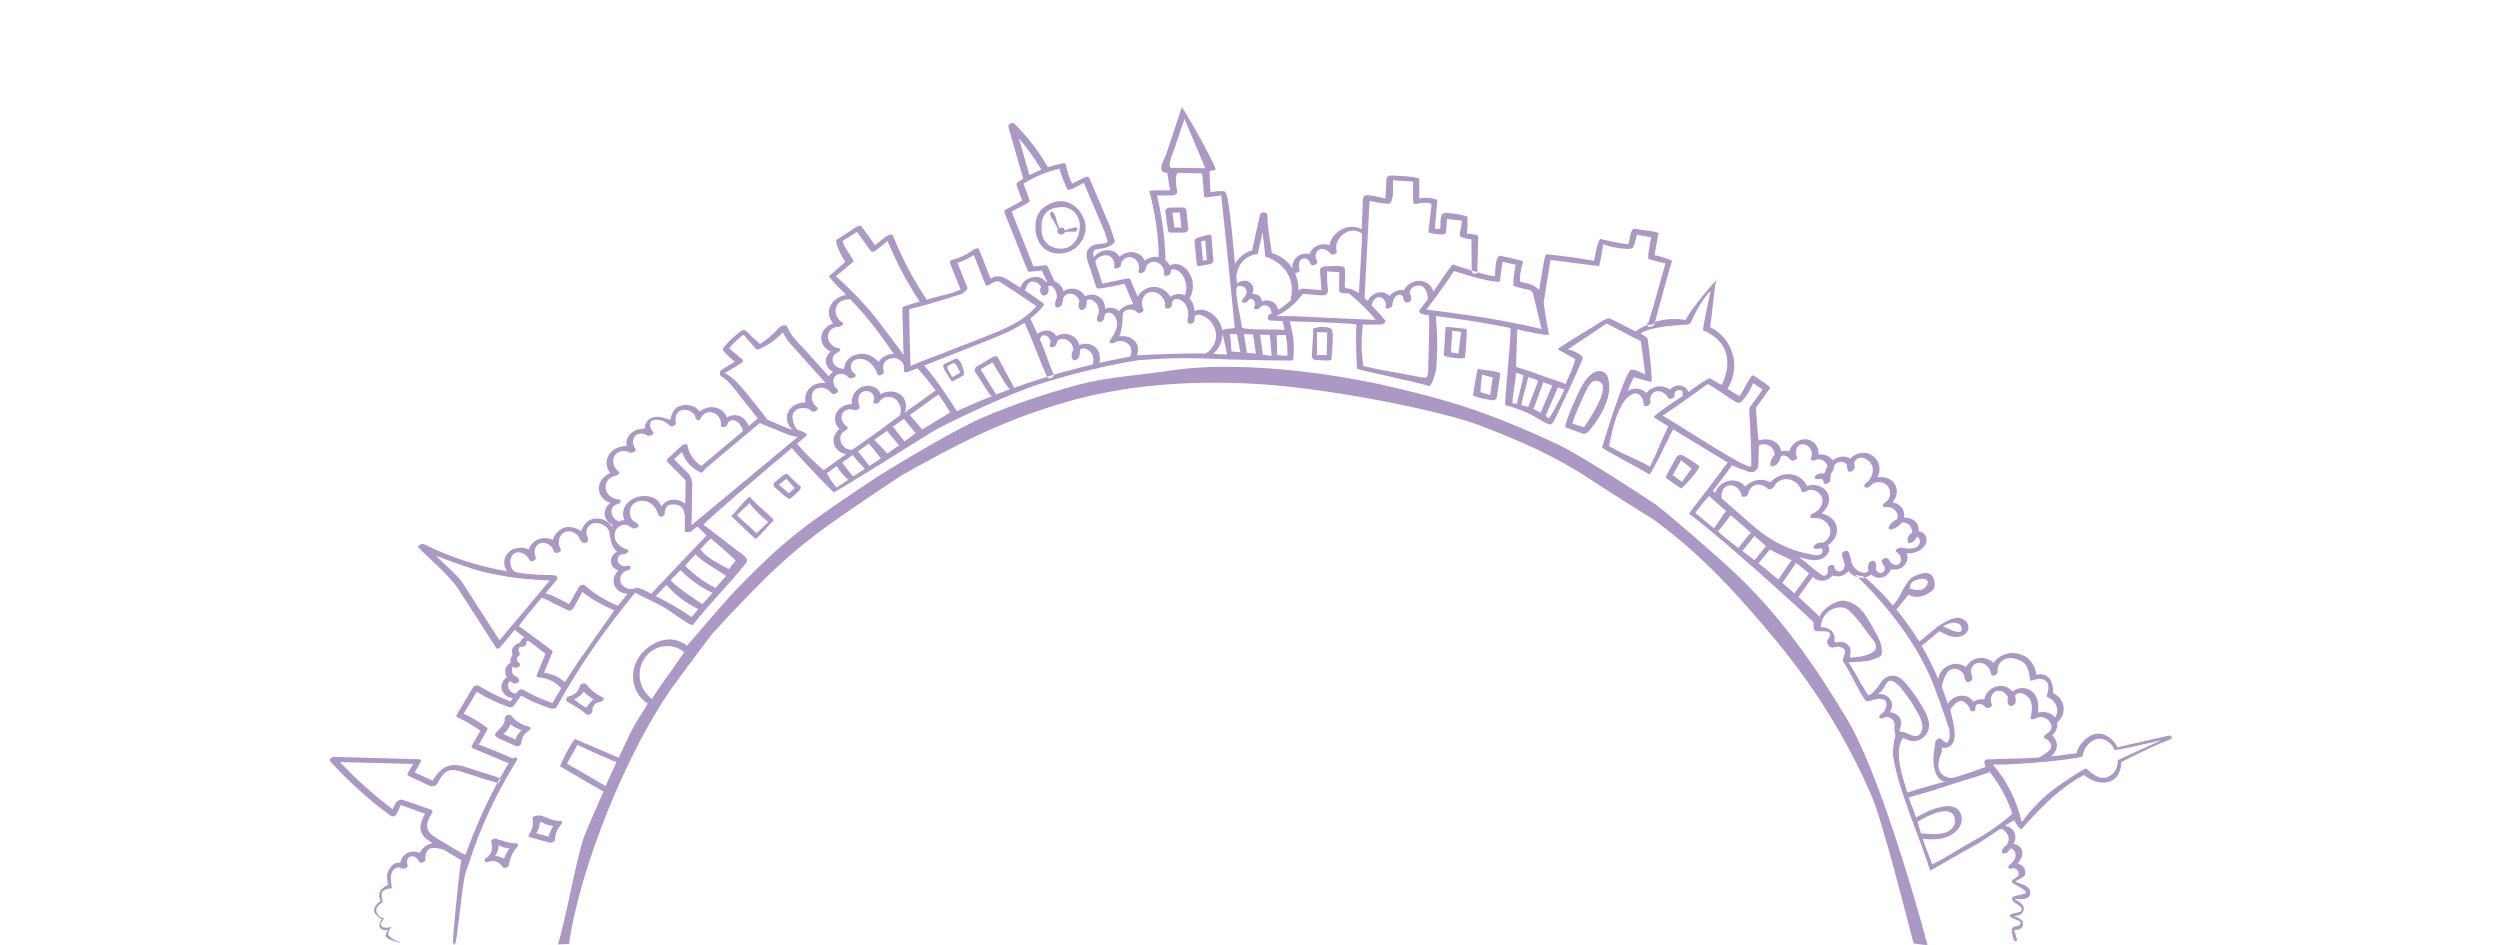 <?xml version="1.0" encoding="UTF-8"?> <svg xmlns="http://www.w3.org/2000/svg" xmlns:xlink="http://www.w3.org/1999/xlink" width="1100" height="416" viewBox="0 0 1100 416"><defs><path id="qxrjmm8tma" d="M0 0H1100V416H0z"></path><path id="0g2k8is1gc" d="M0 0.164L810.754 0.164 810.754 368.701 0 368.701z"></path></defs><g fill="none" fill-rule="evenodd"><mask id="0pbco1fcyb" fill="#fff"><use xlink:href="#qxrjmm8tma"></use></mask><g mask="url(#0pbco1fcyb)"><g><g transform="translate(145 47)"><mask id="vfc9okvafd" fill="#fff"><use xlink:href="#0g2k8is1gc"></use></mask><path fill="#AC98C5" d="M786.862 287.469c-.216.188.518 5.087-4.252 7.288-3.95 1.823-7.47-1.77-9.72-3.644-.383-.32-12.755 7.58-17.436 11.71-4.094 3.611-7.697 7.596-10.883 11.902-2.094-9.132-6.343-18.103-12.752-25.331 5.686.17 11.53-.313 17.156-.708 6.503-.452 22.544-2.083 22.52-3.14-.073-3.022 3.369-7.27 6.862-7.492 3.129-.204 5.99 2.162 6.986 4.86.255.682 20.637-4.25 20.655-4.253-2.846 1.425-18.839 8.552-19.136 8.808M723.083 323.1c-6.15 3.298-10.033 6.277-17.93 10.226-.95-2.947-3.269-8.31-4.186-11.27 4.12.48 8.593.434 12.256-1.531 3.062-1.646 5.471-4.62 4.867-8.051-1.604-9.1-14.702-2.967-20.002.185-.836-2.758-2.434-6.034-3.263-8.792.44-.176 6.388-1.753 8.654-2.466 2.898-.92 5.833-1.773 8.7-2.77 5.762-2.01 11.737-3.504 17.471-5.59.316-.116.574-.295.766-.499 4.416 5.658 7.855 11.85 10.011 18.52-5.267 4.625-11.065 8.673-17.344 12.038m-24.418-8.549c.054-.027.115-.051.17-.088 3.59-2.087 14.75-8.327 16.312-1.279.573 2.588-1.094 4.823-3.555 5.91-3.28 1.455-6.94.808-10.412.62-.28-.015-.586.067-.872.207-.55-1.79-1.1-3.578-1.643-5.37m10.333-29.653c.394-.947.407-2.01.486-3.025.44.146.912.216 1.425.183 1.56-.11 2.889-1.09 3.526-2.39.745-1.519.626-3.356.556-4.978-.103-2.253-1.77-9.211-1.94-9.694.513-.246 3.25-4.589 5.758-3.423 1.09.507 2.683 2.3 3.05 3.423-.403.927 2.56 1.965 2.324-.597-.056-.601.226-1.207.775-1.46l.011-.005c1.243-.562 2.868.243 3.61 1.178.813 1.026 3.401-.091 2.784-1.321-1.017-2.031-.075-5.582 2.762-5.813 1.98-.164 3.636 1.17 4.395 2.822-.383 1.069-.328 2.247.401 3.416.662 1.063 2.582.037 2.816-.85.288-1.09.215-2.168-.128-3.162.161-.279.383-.537.656-.759 1.218-.98 2.995-.34 4.128.456 3.262 2.29 2.934 6.435 2.056 9.724-.352 1.318 1.73.875 2.309.465 1.901-1.358 4.924-.365 6.017 1.464.055.088 2.75 2.946-1.446 5.46-.44.264-1.527 1.292-.677 1.765 7.606 4.224-1.993 7.844-2.196 8.467-.905.07-1.81.14-2.718.203-6.419.447-12.843.337-19.255.662-.232.012-3.044-.313-2.245 1.877.205.564.067.966.446 1.427-.452.277-14.075 5.108-15.33 4.95-.92-.112-8.201-1.214-4.356-10.465m3.038-22.343c-.665-1.919-1.975-5.36-2.63-7.28-.065-.175 1.214-7.288 4.737-7.966 2.123-.407 4.053.96 5.055 2.664.043.92.298 1.834.808 2.69.687 1.152 2.865-.063 2.843-1.11-.018-.96-.27-1.863-.704-2.667-.007-1.759.866-3.556 2.734-4.103 2.885-.844 5.652 1.737 6.105 4.243.012.197.033.392.06.592.226 1.47 2.947.322 2.916-.884-.005-.219-.027-.431-.057-.644-.058-1.737.723-3.413 2.23-4.516 1.804-1.32 4.218-1.27 6.275-.5 4.058 1.514 4.966 2.787 5.832 9.18-.425.808 3.332-.64 3.69-.622.939.045 6.379 0 3.573 7.6-.095.257.282.502.522.596 3.867 1.534 5.221 5.855 3.177 8.868-1.728-2.275-4.808-2.855-7.518-2.132.684-4.413-.346-9.74-5.825-10.735-1.81-.329-3.852.291-5.359 1.424-1.497-1.798-4.003-2.867-6.591-2.333-3.004.623-5.397 3.113-5.835 5.862-1.647-.322-3.402.07-4.784.96-.814-1.304-2.172-2.3-3.949-2.58-2.883-.458-5.862 1.085-7.305 3.393m-25.515 3.836c1.324-2.08 1.451-4.774-.613-6.627-1.261-1.132-2.962-1.545-4.654-1.415.996-.577 1.81-1.424 2.469-2.4.562-.831.948-1.77 1.576-2.562.951-1.203 2.051-1.085 3.333-.246 2.102 1.379 3.617 3.61 5.072 5.548 1.565 2.083 2.99 4.258 4.268 6.505 1.248 2.199 2.698 4.62 2.877 7.15.127 1.849-.79 4.859-3.363 4.5-2.284-.313-4.012-1.983-6.421-1.852-.216-.295-.335-.63-.216-1.094.259-1.02.757-1.846.701-2.93-.142-2.791-2.46-4.392-5.03-4.577m-18.868-30.06c-.842-.62-1.926-.969-3.005-.944-.561.015-1.184.322-1.71.303-1.014-.036-.77-.874-.747-1.542.083-2.157-.926-3.821-3.131-4.692-.948-.377-1.942-.514-2.944-.499.134-4.962 4.262-8.23 6.831-8.458.03-.002.084-.015.158-.036 1.997-.565 4.155-.086 5.662 1.34 4.192 3.964 7.048 8.652 10.802 13.286.771.95 1.275 3.097.373 4.09-2.663 2.935-10.977 3.347-10.935 3.038.088-.62.329-2.916.206-3.542-.184-.935-.765-1.758-1.56-2.344M639.26 209.47c.015-.021.033-.042.049-.067 1.974-2.897 3.945-5.8 5.935-8.688 2.047 1.387 3.891 2.951 5.708 4.582-2.13 2.928-4.254 5.856-6.383 8.786-1.75-1.558-3.526-3.092-5.309-4.613m-1.831-1.552c-2.88-2.423-5.8-4.801-8.76-7.13.242-.152.458-.344.619-.547 1.48-1.838 2.97-3.669 4.474-5.491.957.82 8.15 3.905 9.708 4.835-.28.124-.517.294-.659.507-1.744 2.59-3.502 5.172-5.258 7.756-.045.019-.085.043-.124.07m-15.872-12.582c.253-.155.471-.346.635-.556 1.564-2.004 3.16-4.002 4.781-5.97 1.689 1.497 3.381 2.991 5.088 4.47-.046.049-.09.091-.128.14-1.624 2.031-3.277 4.048-4.927 6.065-1.8-1.398-3.617-2.782-5.449-4.149m-10.567-8.695l.607-.607c1.81-2.39 3.083-4.015 4.96-6.36 1.641 1.428 3.284 2.855 4.921 4.289 1.358 1.18 2.704 2.377 4.055 3.57-.41.156-.783.417-1.02.72-1.519 1.963-3.092 3.894-4.653 5.829-2.877-2.115-9.14-7.092-8.87-7.44m-10.024-7.897c.459-1.166 5.59-6.973 5.996-7.513 2.512 2.25 5.055 4.48 7.6 6.7-.848.342-3.657 5.32-5.395 7.494-1.622-1.093-6.554-5.612-8.201-6.68m11.573-7.226c-.295-2.11.93-4.798 3.523-4.977 2.652-.183 4.924 2.104 5.195 4.415.16 1.355 2.764.477 2.913-.522.27-1.786 1.348-3.556 3.335-4.06 1.983-.505 3.994.355 5.343 1.685.668.653 2.208-.064 2.536-.726 1.194-2.411 3.827-3.975 6.722-3.428 2.64.5 4.83 2.539 5.495 4.947.267.98 1.631.74 2.293.246 2.197-1.643 5.623.282 6.577 2.372 1.4 3.073-.99 6.39-4.025 7.559-1.1.428-1.397 2.213.185 1.946 3.341-.561 6.88 1.628 7.603 4.744.577 2.478-.839 4.95-3.11 6.044-1.38-.255-2.886.194-3.83 1.257-.702.787-.201 1.515.826 1.491.735-.018 1.464-.124 2.168-.313.082.046.155.094.213.149.513.48.601 1.172.286 1.78-.951 1.837-3.813.991-5.44.695-14.234-2.59-22.891-10.63-27.441-14.605-3.852-3.361-7.68-6.75-11.552-10.095.142-.182.218-.388.185-.604m-2.865-3.866c2.498-3.316 4.98-6.648 7.497-9.952.952.577 4.424 1.868 7.296 2.893 2.03.724 4.17-.757 4.21-2.912.055-3.019.144-6.835.277-8.797 1.874-.893 4.358-.389 5.732 1.193.777.893 1.148 2.008 1.145 3.122-1.173 1.072-1.932 2.551-1.869 4.298.043 1.275 2.096.443 2.58 0 1.126-1.033 1.852-2.421 2.107-3.867.134-.051.277-.093.426-.124 1.51-.283 3.01.632 3.772 1.78.738 1.117 3.445-.17 2.776-1.334-1.147-1.995-.045-5.83 2.965-5.487 2.777.321 4.505 3.78 3.244 5.998-.64 1.13.981 1.454 1.807.996 1.777-.975 4.223.06 5.098 1.704.173.328.276.668.316 1.008-.453.826-.787 1.728-1.033 2.66-.222.2-.474.374-.754.507-.978-.14-2.026.019-2.876.495-.79.44-1.58 1.768-.146 1.953.76.094 1.546.046 2.311-.125.514.368.87 1.081.863 1.589-.015 1.397 2.868.373 2.928-.844.046-.978.104-2.056.292-3.113.878-.99 1.421-2.196 1.385-3.484.313-.4.683-.765 1.13-1.072 1.552-1.075 3.752-.486 4.602.884-.11.786-.024 1.625.31 2.488.461 1.19 2.603-.08 2.822-.827.249-.853.179-1.697-.137-2.463.23-.844.802-1.619 1.622-2.08 1.6-.905 3.563-.064 4.781 1.03 2.795 2.502 2.205 6.22.021 8.795-.628.434-1.181.944-1.631 1.53-1.066 1.385.887 1.874 1.95 1.06.529-.407 1.036-.85 1.5-1.324 2.05-1.227 5.04-.869 6.616 1.042 1.732 2.101 1.37 5.924-1.26 7.28-.963.497-1.498 2.21.185 1.943 2.178-.34 4.395.847 5.17 2.797.32.805.32 1.722.046 2.557-1.598.69-2.952 1.846-3.66 3.31-.454.936.486 1.425 1.403 1.151 1.7-.51 3.256-1.582 4.258-2.964 1.006-.13 2.072.097 2.95.769 1.106.844 1.704 2.314 1.634 3.717-1.476.854-2.46 2.365-1.902 4.03.27.799 1.808.334 2.218.01.808-.639 1.448-1.45 1.889-2.343.246.107.474.268.64.48.67.838.757 2.078.216 2.983-1.512 2.523-5.652 1.706-8.1 1.34-.772-.12-3.087 1.277-1.85 1.958 1.691.926 2.867 3.711 1.166 5.18-1.102.951-2.59.441-3.648-.46-.245-.696-.698-1.343-1.4-1.869-1.009-.762-2.956.426-2.579 1.568.243.732.656 1.345 1.188 1.84.295 1.072.112 2.293-.942 2.788-1.218.568-2.354-.355-2.956-1.522.392-1.008.387-2.135-.233-3.264-.538-.975-2.349-.15-2.704.574-.558 1.126-.558 2.29-.173 3.313-.164.234-.377.447-.632.623-1.236.829-3.013.136-4.107-.596-1.412-.944-2.28-2.277-2.879-3.741-.04-1.537-.538-3.12-1.281-4.55-.578-1.117-3.054.073-2.822 1.151.303 1.413.695 2.955 1.284 4.41-.02.802-.243 1.582-.78 2.275-1.136 1.47-3.117.829-3.703-.565-.028-.286-.076-.574-.167-.862-.465-1.465-2.898-.307-2.913.892-.003.386.049.741.146 1.063-.016 1.002-.45 2.056-1.61 2.18-1.546.168-8.852-6.756-11.258-8.284.742.21 1.48.416 2.221.622 3.02.842 6.285 1.452 9.018-.428 1.72-1.178 3.105-3.602 1.537-5.33 2.525-1.627 4.274-4.312 4.065-7.215-.25-3.463-3.293-6.093-6.777-6.8 2.703-2.3 4.365-5.865 2.585-9.047-1.686-3.025-5.747-4.176-9.003-3.032-1.297-2.863-4.17-4.964-7.618-5.171-3.272-.195-6.534 1.257-8.548 3.632-3.548-2.175-8.426-1.103-10.983 1.874-1.559-1.998-4.299-3.134-7.063-2.624-2.904.534-5.425 2.712-6.154 5.354-.315-.264-.622-.534-.938-.802-.04-.033-.08-.057-.118-.082.336-.443.673-.89 1.007-1.333m-23.09-31.8c6.767-4.412 13.273-9.238 19.844-13.912 1.907 1.142 3.806 2.293 5.646 3.537 2.066 1.398 6.707 4.629 7.138 4.553.602.401 1.798.037 2.239-.45 2.166-2.41 3.83-5.096 4.933-8.05 1.373.975 2.761 1.935 4.177 2.842-1.826 2.579-3.649 5.166-5.531 7.708-.174.234-.235.432-.22.586-.13.167-.203.352-.185.55.48 5.066 1.091 22.404.945 24.876-.896 2.229-26.96-15.063-38.986-22.24m2.447 4.832c-2.673 5.132-5.382 12.603-8.113 17.712-2.736-2.06-9.832-4.492-17.921-9.111 1.033-5.351 3.949-21.563 11.239-23.133 1.924-.414 3.378 1.676 3.843 3.368-.016.498.036 1.002.16 1.503.368 1.473 2.856.37 2.944-.783.042-.535-.003-1.057-.118-1.552.12-1.5.926-2.992 2.563-3.44 2.21-.606 4.477.986 5.312 2.787.511 1.102 3.102.018 2.87-1.045-.184-.844.046-1.893 1.234-2.238 3.366-.978 2.118 2.438 2.242 2.551-.058.04-13.493 8.756-12.545 9.348 2.105 1.327 4.222 2.645 6.336 3.954l-.046.079m-15.172-21.705c1.856.5 5.824 1.67 7.667 2.062.78.164-.777-13.02-1.519-18.83-.112-.901-3.277-2.453-3.217-2.49 5.787-3.72 20.234-3.684 20.628-3.939.662-.121 1.346-.455 1.55-.926 1.998-4.574 5.12-10.256 8.68-13.903-.91 4.895-3.669 16.928-3.256 17.253.086.42.523.586 1.033.577 15.893 7.68 7.351 23.3 7.071 23.57-.899-.401-3.362-2.001-5.07-2.877-.813-.418-7.231 4.38-9.552 6.014-.626-1.999-2.746-3.283-5.055-2.81-1.172.24-2.244.881-2.991 1.744-1.835-1.36-4.417-1.798-6.729-1.066-1.467.462-2.743 1.382-3.645 2.542-1.379-1.342-3.408-2.11-5.504-1.856-.987.122-1.953.459-2.824.96.85-2.035 1.758-4.045 2.733-6.025m-37.343 18.103c-.483-.395-.984-.772-1.498-1.136.092-.115.17-.24.229-.374 1.694-4.039 3.435-8.068 5.2-12.083.95.318 1.907.616 2.867.886.14.04-4.024 8.75-6.798 12.707m-3.633-2.503c-1.048-.61-2.135-1.166-3.256-1.66.25-.128 3.107-8.097 4.228-11.18.097-.267.073-.467-.033-.613 1.39.504 2.78 1.017 4.173 1.518-1.673 3.988-3.371 7.97-5.112 11.935m-5.437-2.535c-1.017-.365-3.098-.498-3.025-.981.553-3.693 2.293-8.467 3.004-12.14v-.002c1.519.513 4.492 1.194 4.286 1.816-1.142 3.404-3.08 7.918-4.265 11.307m-4.997-1.4c-.276-.055-1.7-.137-1.977-.189.128-4.495 1.388-8.968 1.51-13.466 1.12.426 3.414.954 3.35 1.318-.656 3.766-2.069 8.33-2.858 12.076-.018.093-.025.179-.025.26m-14.243-37.88c-7.204-1.22-24.965-3.513-25.585-3.568 4.26-5.515 8.327-11.145 12.147-16.93 2.673.816 5.35 1.624 8.026 2.432 2.931.884 12.156 3.091 12.21 2.004.143-2.648.903-5.892 1.067-8.537 1.962.462 3.927.899 5.892 1.34-.78 2.477-1.44 9.539-.883 9.323 2.085.782 3.947 1.116 6.68 1.746.877.202 1.566.882 1.781 1.756 1.263 5.135 2.513 10.276 3.767 15.418-8.295-1.946-16.69-3.56-25.102-4.983m-29.956 25.847c-8.548-1.709-14.275-2.43-23.388-4.556-.912-6.325-.966-11.518-.234-17.87.018-.166-.016-.296-.088-.4.707.037 1.41.067 2.114.097.003.004.006.004.009.004h.045c.456.02 5.474-.11 6.121-.134.656-.021 2.281-.978 1.656-1.764-1.738-2.2-4.019-4.62-5.978-6.658.607-2.429 2.187-4.206 4.198-3.389 1.327.544 2.129 1.904 2.083 3.22-.058.306-.103.613-.133.923-.14 1.333 2.667.443 2.918-.477.104-.38.152-.762.156-1.139.233-1.36.762-2.873 2.071-3.52.869-.434 1.868-.197 2.521.38.055.774.28 1.56.708 2.33.565 1.007 2.676.17 2.85-.745.2-1.081-.058-1.992-.602-2.697-.016-1.64.897-3.005 2.864-3.459 4.003-.922 4.724 3.233 5.095 4.896.108.485.002.994-.296 1.392-.999 1.33-2.015 2.649-3.04 3.959-1.953 2.274 2.858 2.526 3.767 2.642.528 4.52-.253 19.081-.253 23.624 0 4.556-.608 4.252-5.164 3.341m-41.197-25.872c-6.768-.294-13.614-.826-20.403-.638.073-.057.14-.118.194-.179 4.584-2.235 8.5-5.67 11.397-9.639 2.819.24 5.634.495 8.456.686.428.03 1.668-.197 2.066-.498.91-.91.353-3.298.304-3.948-.216-2.879-.086-3.246-.228-6.134 1.822.172 3.657.306 5.477.382l-.01.04c-.073.23-.088 5.76-.076 8.142.01 1.445 3.994 1.1 4.207 1.048 4.335 3.565 8.342 7.404 11.898 11.646-.446.013-.89.03-1.333.052-7.315-.331-14.632-.641-21.95-.96m-15.603 16.761c-.118.116-3.28-.088-4.556-.303.09-.152.058-5.2-.185-8.734 1.336.011 2.67-.004 3.988-.077.64 3.8.835 5.267.753 9.114m-11.017-.5c.13-.174.203-.368.17-.575-.443-3.234-.799-4.966-1.181-8.208 1.415.054 2.836.118 4.258.172.316 3.566.632 5.619.853 9.193-1.363-.209-2.733-.4-4.1-.583m-9.03-11.95c-.596-5.519-4.019-17.91-1.52-18.222 2.43-.304 3.524 1.403 3.597 1.968.143 1.057-.288 2.04-.902 2.913-.438.382-.801.822-1.057 1.311-.775 1.498 1.667 1.422 2.4.599.255-.286.513-.596.762-.924 1.367-.986 3.426 1.516 2.215 3.195-.405.562-.007 1.097.628 1.218.756.146 1.58-.343 1.993-.887.923-1.215 2.74-1.102 3.821-.136.85.753 1.2 1.794 1.072 2.821-.325.158-.65.319-.981.465-.51.233-1.157 2.648.425 2.642 1.822-.007 3.712.288 5.538.31-.004.088.003.178.027.27.325 1.178.61 2.363.857 3.556-4.01-.282-8.132-.124-12.135-.204-2.676-.054-6.686-.349-6.74-.895m2.132 11.16c.17-.19-.735-5.12-1.203-8.12 1.36.012 2.718.027 4.073.049-.024.084-.033.172-.024.26.407 3.256.857 4.99 1.196 8.249-1.345-.158-2.694-.304-4.042-.437m-6.689-.532c-.054-.004-.188-5.062-.735-7.738 1.045.051 2.09.082 3.135.103 0 .018 0 .036.003.058.498 3.122 1.02 4.722 1.485 7.848-1.156-.102-2.783-.188-3.888-.271m-8.043 1.027c2.697-2.357 4.192-5.674 4.128-9.008.021.01.048.01.076.015-.028.11-.028.219 0 .337.683 2.986 1.306 5.986 1.926 8.98-2.045-.13-4.092-.237-6.13-.324m-3.269-.125c-9.54-.313-29.77.68-30.323.78.814-1.824.832-3.908-.404-5.675-1.634-2.333-4.65-3.14-7.439-2.673 1.74-3.055 1.595-9.906 1.79-10.34.895-1.996 4.896-1.896 6.101-.347.806 1.036 3.448-.13 2.783-1.324-1.385-2.484-.438-6.493 2.734-7.398 3.296-.939 6.488 2.05 6.92 4.996-.101.485-.11.996-.01 1.533.258 1.382 2.746.401 2.895-.613.07-.453.085-.9.054-1.342.228-.842.918-1.513 1.978-1.598 1.281-.103 2.533.695 3.353 1.549 1.644 1.707 1.95 3.996 1.859 6.229-.355.74-.465 1.573-.203 2.448.395 1.311 2.767.464 2.894-.626.077-.607.131-1.245.162-1.89.23-.376.616-.658 1.172-.78 1.246-.258 2.749.48 3.718 1.115 1.856 1.212 3.238 3.022 3.955 5.014 1.48 4.103-.21 8.503-3.989 10.942m-33.376 1.343c-.553.106-1.105.209-1.658.312-3.925.741-7.837 1.552-11.728 2.436.702-3.499-.395-7.289-4.699-8.285-1.367-.319-2.84-.112-4.122.455-.583-2.098-2.038-3.893-4.556-4.643-1.91-.568-3.986-.24-5.617.708-.47-1.003-1.348-1.832-2.636-2.22-2.011-.614-4.143.006-5.665 1.263-1.048-2.262-2.093-4.519-3.144-6.778 2.117-1.64 4.052-3.487 5.723-5.61.352-.452.285-.756.015-.932-.03-.134-.115-.264-.28-.386-2.5-1.889-5.124-3.662-7.788-5.378.325-1.127.225-.487.325-.823.912-3.037 2.634-3.748 4.769-2.74.897.42 1.567 1.13 1.96 1.956-.611 1.096-.626 2.372.44 3.502.726.777 2.433-.192 2.67-.963.297-.972.285-1.968.021-2.891.127-.085.261-.13.4-.155.235.4.979-.835 2.246 1.166.854 1.35 1.287 2.636 1.163 4.109-.595 1.088-.869 2.311-.687 3.554.207 1.4 2.67.434 2.914-.51.26-1.003.522-2.05.656-3.102.856-1.381 2.463-2.26 4.319-1.54 1.44.562 2.44 1.762 2.831 3.11-.565 1.006-.687 2.178-.079 3.387.583 1.157 2.53-.01 2.84-.771.392-.96.474-1.96.31-2.916.11-.11.23-.203.376-.286 1.112-.634 2.585.231 3.375.966 1.491 1.388 1.78 3.256 1.561 5.102-.637.875-.95 1.91-.661 3.004.364 1.385 2.593.447 2.912-.522.237-.717.422-1.5.538-2.303.419-.427 1.036-.683 1.792-.616 1.546.14 2.652 1.606 3.141 2.843 1.342 3.395-.924 6.741-2.795 9.524-.899 1.336 1.41 1.324 2.139.808 2.135-1.519 5.458-.538 6.737 1.542.857 1.391.786 3.231-.058 4.623m-16.144 2.757c-.079.149-.113.294-.091.425-.018.08-.034.158-.055.237-1.394.331-2.782.665-4.17 1.012-10.777 2.693-21.385 5.946-31.77 9.739-1.798.656-3.587 1.327-5.37 2.016-.771.298-1.543.599-2.315.9-5.47 2.144-10.907 4.4-16.19 6.915-.03-.049-8.89-14.15-14.412-20.045.743-.306 1.481-.607 2.226-.901 2.84-1.118 5.674-2.242 8.505-3.365 5.908-2.348 11.822-4.668 17.73-7.01 5.392-2.135 10.88-4.458 15.67-7.613 3.366 7.204 6.759 16.827 10.073 24.055.538 1.176 3.38-.066 2.813-1.269-2.075-4.4-4.128-11.243-6.176-15.659.167-.121.3-.264.377-.428 1.218-2.608 4.45-.367 4.423 1.898-.219.477-.368.997-.429 1.543-.143 1.288 2.44.486 2.786-.182.273-.52.437-1.072.504-1.625.969-1.767 3.72-1.436 5.297-.079 1.176 1.012 1.735 2.324 1.868 3.705-.802 1.154-1.078 2.57-.434 4.046.501 1.15 2.585.036 2.852-.735.365-1.07.55-2.214.525-3.344.055-.055.107-.11.168-.158 1.115-.893 2.779-.219 3.757.532 1.762 1.36 2.187 3.416 1.838 5.39m-75.248 29.316c-.003-.173-5.41-6.363-5.468-6.378.513-.364 8.936-6.293 12.648-9.062 1.805 2.557 3.503 5.175 5.097 7.875.013.018.025.033.04.048-2.932 1.807-11.613 7.031-12.317 7.517m-7.725 5.223c-1.625-1.986-4.978-6.326-5.197-6.45 1.628-1.148 3.253-2.299 4.878-3.45.037.106 4.976 6.21 5.31 6.195-2.002 1.388-2.998 2.305-4.99 3.705m-7.662 5.376c-.294-.459-4.182-4.705-5.722-6.062 1.525-1.072 3.047-2.144 4.574-3.216.353-.246.705-.495 1.057-.747 1.768 2.123 3.524 4.255 5.3 6.368-1.733 1.218-3.47 2.439-5.209 3.657m-7.857 5.442c-1.495-2.108-4.864-6.42-5-6.466 1.576-1.114 3.15-2.226 4.73-3.34 1.378 1.272 4.841 5.825 5.287 6.52-1.776 1.236-3.231 2.062-5.017 3.286m-7.132 4.61c-2.43-2.733-4.636-6.028-4.915-6.086l4.717-3.34c1.562 2.171 5.34 6.067 5.361 6.086-1.37.947-3.803 2.386-5.163 3.34m-7.29 4.86c-.323-.37-2.734-3.038-4.28-6.409.343-.106.662-.282.902-.452 1.148-.817 2.223-1.737 3.378-2.554 0 0 .079.106.079.11 1.439 2.32 3.107 4.23 5.084 5.964-.747.53-4.429 2.803-5.163 3.34m19.443-25.492c-4.065 2.888-8.123 5.78-12.187 8.668-.13.054-.258.121-.377.194-4.741.425-7.43-6.232-2.952-8.473.523-.261 1.437-1.288.635-1.792-1.786-1.118-2.895-3.262-2.19-5.257.75-2.123 3.432-2.749 5.443-1.895.814.34 2.673-.687 2.278-1.625-.972-2.32-.933-5.931 2.242-6.706 2.636-.64 5.075 1.996 3.937 4.31-.736 1.497 1.943 1.403 2.539.383 1.4-2.403 4.981-2.97 7.211-1.127 1.929 1.594 3.11 5.32 1.619 7.228-.097.006-6.024 4.543-8.198 6.092m-25.13 17.906c-4.213-3.596-8.135-7.459-11.713-11.674l-.015-.015 3.554-2.952c.268-.222.72-.893.784-1.048.207-.498-2.968-1.898-3.63-1.931-1.3-.07-3.809-5.552-2.126-7.897 1.458-2.028 5.03-2.435 6.977-1.175.276.267.58.516.914.744 1.045.705 3.481-.65 2.412-1.761-.276-.286-.57-.538-.89-.766-1.72-1.852-2.199-4.956-.261-6.818 1.716-1.649 4.59-1.138 6.397.234.34.504.769.963 1.285 1.358.871.659 3.308-.48 2.581-1.568-.352-.528-.78-.993-1.254-1.39-.92-1.449-1.063-3.392.094-4.75 1.21-1.418 3.439-1.221 4.988-.289.34.435.763.817 1.273 1.121.853.522 3.444-.498 2.572-1.567-.054-.073-.121-.136-.182-.203l.003-.004-.015-.012c-.32-.355-.671-.668-1.051-.938-.613-.802-.841-1.81-.672-2.849.295-1.804 1.817-2.803 3.725-2.854 4.182-.116 6.816 3.486 7.967 6.79.495 1.221 3.183-.13 2.749-1.379-.696-1.706-.213-4.233 1.735-5.08 1.694-.743 3.874-1.288 6.12.953.632.63.988 1.487.994 2.379.003.517.005 1.034.005 1.55 0 .988 1.617.824 2.467.18.003-.003.009-.003.009-.003 1.182-.364 2.342-.793 3.493-1.242 2.868 3.15 5.534 6.411 8.016 9.791-3.65 2.442-7.171 5.084-10.746 7.62-.99.705-1.981 1.406-2.971 2.11.219-.476.38-.977.489-1.5.428-2.1-.103-4.315-1.671-5.91-2.433-2.472-6.452-2.378-9.398-.734-.683-2.484-3.65-4.213-6.676-3.609-4.089.817-6.343 4.386-5.948 7.97-2.557.033-5.054 1.227-6.44 3.313-1.597 2.411-1.12 5.685 1.012 7.629-2.084 1.78-3.21 4.522-2.245 7.119.827 2.225 2.886 3.562 5.194 3.975-3.228 2.293-6.457 4.585-9.69 6.876-.081.06-.154.13-.215.206m-58.117 24.153c.113-7.374.17-10.708.32-18.085.014-.756-.608-3.645-1.693-4.583-2.101-2.117-4.207-4.228-6.323-6.326 1.163-1.078 2.326-2.156 3.483-3.237 1.24 3.893 4.129 7.121 8.09 8.998 1.035.49 1.303-.622 2.347-1.676.014-.014-.009-.034-.015-.049 7.937-6.654 15.89-13.299 23.811-19.974 3.02 1.34 6.139 2.524 9.195 3.775 2.33.954 4.896 2.08 7.505 2.347-15.573 12.935-31.162 25.86-46.72 38.81m6.646 4.498c-8.137 8.53-16.274 17.067-24.339 25.662-1.81-.932-3.682-1.895-5.61-2.466-.192-.055-.435-.042-.693.015-.288-.055-.656-.021-1.072.158-.143.058-.289.11-.437.15-.213.005-.435.045-.644.12-1.996.21-4.177-1.05-4.918-2.763-.906-2.093.252-4.653 2.503-5.388.118-.03.234-.06.349-.094.049-.012.091-.027.14-.036v-.006c.13-.043.258-.086.386-.134 1.497-.59 1.138-2.202-.547-1.87-.337.063-.671.157-.996.27-1.261.073-2.628-.954-3.075-1.941-.692-1.555.472-3.569 2.4-3.374.966.097 3.232-1.65 1.625-2.074-3.438-.909-6.227-3.879-5.446-7.356.641-2.846 3.456-4.17 5.963-3.213.577.504 1.242.932 1.989 1.254.954.41 3.271-.802 2.236-1.81-.623-.607-1.33-1.06-2.09-1.379-2.515-2.596-2.014-7.422 2.005-8.628 4.006-1.2 7.372 1.355 8.605 4.647.456 1.34.015.255.76 1.643.546 1.023 2.43.011 2.43-.911 0-1.823.944-3.708 2.202-3.924 7.214-1.239 6.397 5.057 6.758 5.114l-.1 6.28c-.012.723.81.805 1.594.541.523.03 1.118-.1 1.507-.419.796-.659 2.32-2.062 2.619-1.822 1.306 1.057 2.572 2.712 3.896 3.754m12.819 11.048c-1.036 1.275-2.072 2.554-3.101 3.839-4.924-2.894-8.922-4.37-12.566-8.713 1.524-1.61 3.052-3.216 4.577-4.826 4.11 3.195 10.96 9.646 11.09 9.7m-8.87 12.124c-5.276-2.67-9.082-5.664-13.313-9.615-.2-.186 2.843-3.514 4.471-5.23 1.592 1.75 3.524 3.168 5.61 4.437 2.956 1.798 7.828 5.041 7.84 5.045-1.561 1.95-3.056 3.41-4.608 5.363m-5.944 7.003c-.234-.216-9.936-6.33-13.748-10.24-.289-.292 2.658-2.974 4.243-4.644 4.268 4.324 8.503 7.243 14.046 10.025-1.388 1.734-4.416 4.972-4.541 4.859m-4.647 5.798c-3.773-2.682-6.504-4.255-10.568-6.542-1.686-.948-3.393-1.862-5.121-2.743 1.555-1.624 3.098-3.255 4.647-4.883.03.058.067.112.115.167 4.153 4.656 8.126 7.532 13.806 10.441.01.006.158-.033.17-.027-.969 1.184-2.072 2.411-3.05 3.587m-32.398-5.008c-5.41-2.211-10.327-5.239-14.646-9.002-.723-.632-2.154.049-2.53.729-1.416 2.52-2.832 5.044-4.244 7.568-2.837-1.47-5.677-3.052-8.642-4.246-.149-.06-.337-.082-.537-.075-.41-.17-.827-.341-1.243-.51 1.097-1.294 5.149-5.95 5.246-6.409.088-.413-.559-1.36-1.003-1.406-2.618-.249-5.294-.155-7.924-.325-2.428-.155-4.845-.373-7.254-.662-.65-.079-2.199-.395-2.572-.64-2.29-1.52-2.947-5.86-.471-7.821 2.18-1.725 5.385 0 6.573 2.062.09.237.197.47.322.705.638 1.178 3.22-.049 2.816-1.26-.082-.262-.189-.51-.31-.751-.617-1.952-.018-4.55 2.135-5.396 2.02-.796 4.353.428 5.522 2.098.161.568.398 1.127.732 1.662.617.984 3.162.115 2.892-.994-.018-.085-.042-.167-.07-.249h.003c-.003-.006-.006-.009-.006-.015-.14-.48-.337-.93-.583-1.351-.641-2.333.16-5.251 2.694-6.21 2.336-.885 4.596.448 6 2.334.145.86.643 1.361 1.214 2.127.68.916 2.928.266 2.734-.912-.149-.91-.161-1.51-.64-2.256-.287-1.862.364-3.915 2.228-4.799 3.153-1.5 7.743 1.26 7.828 4.018.01.334.824 6.645 3.357 8.173-1.774 1.072-3.004 2.87-2.621 4.914.327 1.752 1.643 2.854 3.246 3.331-1.78 1.692-2.709 4.133-1.837 6.466.887 2.375 3.271 3.672 5.79 3.869-1.42 1.73-2.823 3.474-4.199 5.233m-23.276 33.567c-.01-.012-.021-.024-.03-.04-.131-.16-.32-.251-.535-.288-2.409-2.059-5.45-3.362-8.709-3.763 1.252-3.019 2.503-6.04 3.749-9.059.097-.237-.015-.577-.22-.732-4.546-3.498-9.825-7.328-14.506-10.672-.347-.249 6.418-8.324 9.981-12.536.556.24 1.115.474 1.68.692.14.055.291.082.447.097 3.073 1.707 6.327 3.19 9.48 4.769.737.367 1.935-.274 2.274-.878l4.04-7.207c3.934 3.186 9.259 6.077 14.016 8.078-.03.32-15.079 20.84-21.667 31.54m-5.522 9.228c-.13-.042-.261-.088-.395-.133-.043-.012-.088-.024-.14-.03-4.289-1.504-8.405-3.378-12.299-5.634-.893-.522-1.996-.015-2.53.732-.228.319-.455.637-.683.96-1.34-.143-2.5-.835-3.102-2.041-.349-.699-.477-1.525-.31-2.284.07-.304.18-.702.371-.96.091-.121.213-.227.35-.31.464.408.987.763 1.549 1.039.756.374 2.682-.37 2.484-1.33-.243-1.176-1.142-1.88-2.266-2.062-.258-.343-.47-.72-.628-1.124-.192-.495-.514-3.617.662-2.584l.015-.01c.076.053.149.107.234.156.923.53 3.283-.884 2.238-1.805-.185-.167-.382-.3-.586-.41-.723-.735-.905-2.202.006-2.79.352-.231.905-.844.61-1.291-.531-.805-.962-2.897.754-2.825.784.034 2.281-.452 2.163-1.42-.064-.526-.004-1.228.722-1.167.098.009.207.003.32-.012 2.46 1.89 4.942 3.756 7.402 5.643-1.306 3.158-2.612 6.317-3.921 9.475-.195.477.315.917.792.941 3.976.231 7.49 1.926 10.06 4.747-1.309 2.165-2.6 4.343-3.872 6.53M74.996 234.46c-.121-.018-.252-.018-.388-.003-5.398-8.4-10.799-16.8-16.196-25.2-2.054-3.192-8.827-8.735-11.488-11.684 5.321 2.035 15.415 5.798 20.992 7.116 4.817 1.139 9.699 2.026 14.629 2.63 2.502.304 5.018.54 7.536.699 2.245.145 4.59.355 6.864.285-7.307 8.722-14.558 17.493-21.949 26.157m51.769-59.658c1.279-.291 2.184-1.992.306-2.044-2.73-.075-5.212-2.341-5.576-4.82-.359-2.438 1.424-5.171 4.149-5.533.647-.085 2.636-1.111 1.58-1.886-2.185-1.594-3.175-4.65-1.774-7 1.366-2.293 4.498-2.581 6.788-1.406.766.392 3.144-.674 2.4-1.606-1.221-1.531-1.588-3.7-.404-5.367 1.251-1.758 3.863-1.688 5.562-.559 1.026.683 3.456-.504 2.475-1.68-1.64-1.961-1.792-3.94-.273-4.852.583-.35 4.252-1.215 7.727 2.268.881.884 2.974-.41 2.634-1.488-.58-1.843.11-4.37 2.141-5.208 2.032-.838 4.757.203 6.027 1.695.185.215.607 1.821.607 1.821 1.215 1.215 1.829.89 2.114.077.756-2.172 3.239-3.466 5.593-2.61 2.247.818 3.675 3.193 3.353 5.392-.234 1.578 2.703.935 2.88-.265.015-.09.024-.182.033-.273.006-.01.009-.015.015-.021.966-2.05 3.168-1.971 4.744-.483.067.063.146.115.234.152.49.735.966 1.475 1.468 2.198-.006.052-.006.103.003.158.081.42.173.841.255 1.267-6.002 5.026-11.996 10.061-17.991 15.094-.113.027-.228.063-.34.106-3.18-2.044-5.356-5.263-5.948-8.853-.2-1.205-2.005-.553-2.579-.021-2.069 1.922-4.143 3.844-6.203 5.782-.495.462-.519.823-.3 1.066.027.113.088.228.194.334 2.464 2.5 4.936 4.99 7.418 7.474l.004.005c.345.345.582.783.576 1.271-.04 3.224-.087 6.447-.14 9.67-1.917-1.64-4.79-2.32-7.387-1.434-1.151.395-2.366 1.652-3.183 2.484-.517-.765-.967-2.059-1.74-2.657-2.598-1.99-6.207-2.302-9.299-1.206-3.113 1.103-5.555 3.599-5.752 6.776-.068 1.105.136 2.183.57 3.167-.847.097-1.682.325-2.466.662-.07-.049-.149-.097-.253-.137-3.304-1.309-4.507-6.54-.242-7.51m56.248-49.333c-2.579-3.185-5.334-6.31-9.07-8.36 2.294-1.303 4.526-2.712 6.78-4.076.107-.064.206-.145.294-.246.742-.361 1.246-1.008.648-1.555-1.874-1.718-3.867-3.35-5.853-4.962 1.828-2.244 3.963-4.255 6.311-6.032 1.695 1.962 3.406 3.912 5.11 5.868.142.517.953.875 1.819.513 3.982-1.667 7.542-4.355 10.43-7.416 1.477 3.547 4.563 6.447 7.148 9.333 3.88 4.324 7.688 8.718 11.652 12.977.006.002.018.009.021.015-2.187-.277-4.513.242-6.287 1.558-2.263 1.682-3.132 4.498-2.54 7.003-2.317-.088-4.708.71-6.309 2.268-2.91 2.84-2.427 7.502.808 9.837-3.927-1.136-7.651-3.043-11.451-4.57 0-.116-.033-.228-.116-.338-3.046-3.987-6.233-7.905-9.395-11.817m38.35-13.657c-.238-1.366.464-3.036 1.937-3.562.86-.307 2.287-1.813.574-2.08-2.47-.38-4.483-2.484-4.605-4.82-.13-2.36 1.917-4.592 4.53-4.504.685.025 3.149-1.135 1.873-1.94-2.035-1.279-3.274-3.48-2.977-5.792.313-2.438 2.57-4.407 5.25-4.355.349.01.737-.057 1.087-.197 2.205 2.299 4.362 4.643 6.424 7.08 4.657 5.49 8.803 11.263 12.83 17.158-1.245-.07-2.52.155-3.678.716-1.321.644-2.36 1.625-3.037 2.776-2.364-2.76-5.936-4.404-10-3.2-2.35.692-4.353 2.362-4.936 4.643-.14.525-.191 1.066-.17 1.6-.574-.04-1.88-.26-2.15-.367-1.483-.574-2.692-1.634-2.953-3.156m1.434-37.236c1.573-1.34 6.45-5.324 7.64-6.407.163-.148.203-.387.095-.578-1.083-1.935-4.037-5.668-4.677-8.154-.036-.146-.118-.258-.23-.337 2.16-1.34 4.307-2.703 6.451-4.06l5.89 8.175c.04.054.085.103.137.146.337.485 1.324.634 2.096.012 1.789-1.436 3.569-2.88 5.352-4.319 3.778 9.266 8.486 18.177 14.094 26.607.006.012.018.025.027.036-2.22.641-4.431 1.304-6.618 1.996-.775.243-1.14.866-1.03 1.32v.05c.2 6.122.397 14 .54 20.135-.03-.119-10.136-13.988-14.689-19.328-4.614-5.405-9.647-10.56-15.078-15.294m41.398 12.03c3.57-.975 13.198-3.976 13.924-4.264.383-.155 2.88-1.92 2.56-2.7-1.485-3.654-2.946-7.313-4.42-10.97 2.57-.808 4.988-1.968 7.206-3.429l5.203 13.144c.42 1.06 2.737-.857 3.736-1.281 2.382-1.012 3.755.793 4.678 1.37 1.589.996 3.168 2.004 4.741 3.021 3.102 2.014 6.088 4.194 9.198 6.196-5.771 6.964-14.871 10.435-23.346 13.764-5.389 2.116-10.78 4.227-16.175 6.331-5.273 2.053-10.686 3.955-15.856 6.242-.364-8.294-.47-16.616-.628-24.913 3.086-.738 6.132-1.68 9.18-2.511m50.58-16.847c-1.677.17-3.357.347-5.033.517-3.239-8.06-6.44-16.133-9.65-24.202 1.855-1.026 7.924-3.854 8.012-4.577.034-.251-1.974-5.475-2.703-7.51.021-.07.024-.14.021-.206 4.86-3.05 10.127-5.272 15.813-6.557.492 2.584 3.178 8.868 3.445 9.184.708.853 5.747-2.23 7.18-2.946 3.087 7.23 6.21 14.45 9.247 21.699.024.057.057.106.091.152.392 1.336.78 2.67 1.166 4.008-.045.043-.085.088-.118.14-.577.826-1.923.735-2.865.808-.98.076-1.965.182-2.897.498-1.91.653-3.263 2.105-3.387 4.024-.14 2.208 1 4.553 1.667 6.62l2.552 7.912c.225.696 1.042.777 1.759.534.2.043.45.043.765-.005 3.344-.544 6.664-1.288 9.981-1.987 1.252 2.964 2.528 5.916 3.74 8.89.027.063.06.115.097.163-2.4-.07-4.915 1.085-6.188 3.038-.09-.083-.182-.167-.279-.25-1.643-1.382-3.891-1.591-5.88-.829-.152-2.788-1.431-5.378-4.794-6.134-1.333-.301-2.822-.034-4.085.607-.984-1.78-2.862-3.134-5.127-3.317-1.577-.127-3.147.307-4.478 1.1-.082-.416-.207-.826-.383-1.233-.601-1.391-1.84-2.581-3.368-3.068-.037-.079-2.376-4.965-3.187-6.665-.182-.377-.735-.45-1.114-.408M303.29 13.844c3.727 4.313 7.022 8.929 9.866 13.8-1.777.708-3.515 1.506-5.2 2.4-1.562-5.4-3.114-10.797-4.666-16.2m33.716 54.052c.647-1.789 4.083-3.228 5.987-2.308 1.625.79 2.53 2.508 2.345 4.167-.024.127-.046.255-.06.385-.007.018-.007.04-.013.055 0 0 .003-.003.006-.003-.012.094-.02.185-.03.276-.097 1.355 2.682.386 2.903-.562.07-.291.107-.583.125-.871.538-2.132 3.038-3.626 5.304-2.542 1.792.853 2.782 2.69 2.667 4.495-.137.413-.234.835-.274 1.272-.164 1.704 2.485.735 2.88-.304.158-.41.261-.829.31-1.25.704-1.723 2.47-2.98 4.608-2.367 1.986.571 3.383 2.439 3.465 4.343-.07.322-.094.662-.054 1.012.155 1.384 2.758.406 2.9-.59.05-.328.068-.65.061-.969.374-1.287 2.576-.498 3.49.204 1.18.902 2.036 2.14 2.603 3.45.988 2.287 1.006 4.85.1 7.134-.105-.046-.206-.098-.315-.14-1.944-.78-4.365-.37-6.108.784-1.598-3.116-5.526-5.124-9.368-3.997-2.148.632-3.943 2.117-5.012 3.942-1.079-2.527-2.13-5.069-3.199-7.602-.218-.522-1.054-.422-1.491-.33-3.59.743-7.239 1.381-10.793 2.283-.695-2.168-1.396-4.33-2.092-6.496-.307-.95-1.118-2.982-.945-3.471m27.065-28.863c2.387-.03 4.774-.055 7.159-.092.723-.012 1.843-.762 1.725-1.53-.41-2.621-1.321-8.388.705-8.355 1.233.03 2.463.058 3.697.085 1.965.046 3.99.197 5.971.122.191.06.404.079.61.06.322 3.256.626 6.53.803 9.794.033.641.708.796 1.4.657.073.002.146 0 .218-.01 1.966-.224 4.044-.437 5.978-.871 2.066 19.415 4.074 38.84 5.94 58.273.026.25-2.525.532-3.932.592-.516.025-1.148.22-1.534.592-.237-1.6-.85-3.173-1.88-4.61-1.752-2.447-4.775-4.683-8.107-4.473-.73.046-1.482.24-2.184.553-.185-2.044-.793-4.018-2.22-5.464l.003-.003c2.278-4.03 1.95-9.205-1.264-12.734-1.482-1.628-3.648-2.806-6.002-2.332-.534.103-1.057.294-1.54.543-.429-.965-1.1-1.822-1.956-2.487.1-.158.155-.334.149-.513-.3-9.445-1.525-18.598-3.74-27.797m5.73-14.845c.51-2.162 1.427-4.282 2.156-6.39 1.43-4.13 2.782-8.34 4.234-12.464 3.007 7.131 6.078 14.347 9.073 21.48l-.69.253c-1.974-.17-4.006-.091-5.983-.121-2.479-.043-4.96-.1-7.442-.088-.204 0-.425.066-.64.176-.047 0-.098.002-.147.006-.097-.07-.191-.152-.28-.25-.628-.716-.482-1.76-.282-2.602m38.592 40.573c.26-.03.115-.512.173-.77.097-.186.143-.383.122-.56.61-2.784 1.23-5.57 1.859-8.351.391 3.498.786 6.994 1.175 10.496.06.568.589.75 1.184.69 3.487 1.52 6.449 3.537 8.4 6.72 2.138 3.49 2.657 7.598 1.6 11.477-.064.249-.042.437.043.576-1.672 1.64-3.551 3.062-5.602 4.292-.21-1.695-1.345-3.256-3.195-3.86-1.31-.425-2.682-.355-3.928.063-.14-1.242-.899-2.393-2.272-2.921-.601-.234-1.248-.322-1.898-.289.644-1.621.665-3.352-.78-4.758-1.647-1.604-4.387-1.24-5.99.172-.107-1.005-.21-2.01-.314-3.015.61-5.309 3.648-9.257 9.423-9.962m18.42 6.761c-.514-1.391-.517-4.006 1.269-4.689 1.076-.41 2.284.13 2.983.969.128.5.334.993.631 1.46.641 1.012 3.035.13 2.89-.987-.077-.622-.296-1.172-.62-1.643-.292-1.348.015-2.873 1.266-3.687 1.732-1.12 4.186.158 5.094 1.629.699 1.13 3.262.011 2.843-1.212-1.813-5.29 5.817-11.665 11.087-7.614.319.243-.914 17.709-1.351 26.209-2.534-1.675-4.204-2.036-5.207-2.045-.577-.005-1.035-.496-1.018-1.073.044-1.396.147-2.836.14-4.198.046-.085.146-3.708-.361-4.079-1.08-.788-5.773-.506-8.372-.373-2.663.137-2.293 2.001-2.265 2.286.258 2.722.44 5.455.635 8.18-2.716-.235-5.444-.426-8.163-.648-.8-.062-1.587.367-1.986 1h-.003c.155-2.676-.367-5.382-1.485-7.827.969.006 2.311-.795 1.993-1.658M697.343 208.48c1.726-.72 4.696-1.409 5.684.027.71 1.04-.556 2.776-1.823 3.645-1.77 1.215-5.577-.192-5.932-.134-.01-1.412.653-2.943 2.071-3.538m17.475 18.465c1.583.052 3.18.957 3.366 2.532.431 3.657-6.215.055-8.12-.853-.011-.03-.027-.06-.042-.094 1.47-.79 3.05-1.646 4.796-1.585m94.17 49.785c-.15.045-.293.097-.438.143-3.69.71-7.342 1.636-11.002 2.462-3.6.811-7.22 1.568-10.793 2.482-1.81-3.456-5.473-6.597-9.613-5.89-3.97.681-7.77 4.924-8.5 8.586-3.14.256-6.275.778-9.41 1.11-.634.066-1.269.13-1.907.19 1.06-.759 1.902-1.776 2.36-2.997.839-2.223.052-4.632-1.743-6.18 1.627-1.483 2.582-3.663 2.233-5.722 4.31-3.696 3.723-10.356-1.75-12.916 0-3.262-.65-7.505-4.79-8.243-.857-.154-1.753-.06-2.58.222-.534-4.486-3.475-8.527-8.68-9.5-3.962-.74-8.22 1.118-10.234 4.213-1.923-1.913-5.06-2.782-7.852-1.822-1.883.647-3.405 2.016-4.283 3.66-1.782-1.249-4.168-1.775-6.427-1.15-3.09.851-5.452 3.527-5.744 6.437-2.142-5.036-4.541-9.943-7.312-14.705.092-.058.17-.119.247-.176 2.585-1.99 5.06-4.119 7.557-6.208 2.326 1.22 5.021 2.721 7.718 2.578 2.409-.127 4.985-1.652 5.082-4.078.097-2.32-1.926-3.997-4.259-4.355-3.125-.48-9.255 3.771-9.288 3.802-2.703 2.223-5.42 4.431-8.107 6.67-.915-1.513-1.868-3.01-2.871-4.487-2.238-3.322-4.654-6.553-7.223-9.67.094-.081.185-.166.258-.258 1.704-2.122 3.445-4.218 5.17-6.325 2.652 1.664 5.853 1.245 8.827-.63 2.339-1.47 3.037-2.429 2.43-5.466-.589-2.943-2.783-4.668-8.505-2.125-2.734 1.215-3.949 3.948-5.772 6.985-1.214 2.429-.303 1.214-3.857 6.095-3.62-4.234-7.542-8.249-11.749-11.972-.267-.237-1.871-1.178-2.315-1.108-1.06.167-3.158-.97-2.43-.304 7.697 7.018 16.67 17.635 22.402 26.13 5.644 8.363 10.677 17.575 13.678 27.074.049.143.134.25.243.328 1.072 3.056 2.132 6.114 3.195 9.17.022.054.05.105.076.148.47 1.804 1.713 4.896 1.716 5.178.004.568.608 4.859-1.12 5.612-.814.355-2.005-1.136-2.41-1.594-.765-.869-2.537.405-2.657 1.318-.495 3.775-.71 4.614-.808 7.045-.294 7.36 2.953 10.712 5.501 10.269-4.966 1.473-12.144 3.264-17.034 4.986-2.236-7.38-6.075-18.222-1.86-24.08.514.21.958.432 1.173.522 1.148.499 2.3.924 3.588.903 2.22-.034 4.206-1.282 5.406-2.97 3.056-4.298-.136-9.546-2.469-13.445-1.461-2.445-3.105-4.796-4.909-7.034-1.443-1.786-2.97-3.857-5.188-4.865-2.138-.966-4.583-.443-6.242 1.097-.826.77-1.406 1.718-1.96 2.666-.506.862-3.346 4.275-4.55 4.385-.67.06-5.78-9.861-8.854-14.526.523.006 8.284-.23 10.07-.962 1.355-.556 4.505-1.35 4.556-2.734.064-1.725.304-4.252-2.734-9.414-3.49-5.932-5.947-12.567-13.669-13.97-3.34-.608-10.005 3.723-10.94 7.033-3.057-2.964-6.176-5.876-9.347-8.734.01-.01.018-.021.024-.034 2.136-2.937 4.268-5.873 6.4-8.807 1.212 1.406 3.266 2.117 5.27 1.607 1.319-.337 2.494-1.142 3.278-2.178 1.661.711 3.942.514 5.461-.474.672-.437 1.206-.932 1.625-1.472 1.206 1.573 2.883 2.724 5.27 2.957.465.046.939.034 1.413-.03 1.19-.167 2.369-.662 3.33-1.372 1.271 1.205 3.219 1.8 5.187 1.132 1.637-.558 2.87-1.913 3.387-3.428 1.731.355 3.663.054 5.09-.936 2.014-1.39 2.747-4.012 1.927-6.098 1.798.027 3.572-.225 5.206-1.072 2.132-1.1 3.918-3.165 3.456-5.555-.325-1.682-1.685-2.948-3.398-3.113.158-1.97-.632-3.948-2.656-5.13-1.141-.664-2.463-.928-3.79-.868.155-.695.18-1.424.024-2.168-.489-2.412-2.64-4.097-5.097-4.58 2.196-2.515 2.77-6.25.316-8.901-1.728-1.87-4.426-2.457-6.971-2.05.492-.96.814-1.992.917-3.082.262-2.77-1.178-5.482-3.77-6.904-3.034-1.667-7.034-.583-9.106 1.774-.07-.049-.136-.094-.206-.137-1.674-1.03-3.748-.978-5.553-.27-.756.298-1.415.668-1.992 1.1-1.222-1.957-3.828-2.84-6.242-2.546.528-3.374-2.34-6.951-6.316-6.708-3.08.188-5.789 2.569-6.445 5.296-1.179-.319-2.445-.276-3.627.058-.191-1.427-.878-2.782-2.126-3.778-2.057-1.643-4.97-1.868-7.484-1.07-.025-.254-.19-.418-.429-.51-.374-4.536-.78-9.077-1.042-13.62-.003-.054-.008-.1-.021-.143.01-.012.021-.024.027-.036 2.011-2.885 4.092-5.728 6.157-8.583.526-.728-5.081-4.19-7.32-5.676-1.048-.699-4.456 6.997-6.002 9.05-.28.022-3.8-2.132-5.38-3.216.058-.06.112-.118.143-.173 5.78-9.354 2.515-21.799-7.794-26.971 1.039-5.634 1.47-14.893 2.649-20.5.08-.38-10.747 12.005-13.438 17.414-4.393-.853-9.1-.489-13.447.818l-.307 1.087c-.331 1.172-3.366 1.63-2.883.173.013-.04.03-.082.042-.122-1.712.726-3.335 1.604-4.82 2.612-.231.161-.395.316-.501.465-1.382-.693-2.776-1.367-4.143-2.062-2.388-1.221-4.76-2.49-7.196-3.627-.596-.28-1.637.064-2.19.562-.304.025-.632.122-.932.316-6.249 4.036-13.645 8.206-19.745 12.43-1.163.061 5.435 3.065 7.552 4.532-.72 3.796-2.722 7.291-4.21 10.957-3.536-1.388-6.366-2.248-9.957-3.495-3.842-1.337-7.67-2.834-11.598-3.946-.075-.024-.16-.033-.255-.033.152-5.515.323-11.027.535-16.543 3.703.772 14.249 3.238 13.984 2.151-1.023-4.185-2.39-13.821-2.344-14.095.987-6.22 1.965-12.433 2.968-18.65 6.087.778 20.916 2.803 21.247 2.679.693-.246 1.452-6.867 1.904-9.56 3.312 1.357 11.887 2.81 12.98 1.664.686-.72 1.567-4.359 1.944-5.904 2.08.45 4.185.868 6.275 1.139-.355 2.147-1.956 9.396-1.087 9.648 2.409.702 4.89 1.39 7.363 1.853-2.33 7.81-5.2 19.123-7.774 26.907 1.019-.434 2.072-.813 3.148-1.138 2.25-7.964 5.06-19.106 7.445-26.735.176-.565-5.38-2.165-7.643-2.642.562-3.19 1.087-6.387 1.725-9.563.152-.772-6.642-1.398-9.006-1.774-1.479-.295-2.39-.902-3.131 1.71-.37 1.624-.739 3.249-1.137 4.868-3.754-.25-12.062-2.3-12.095-2.317-1.048-.492-2.5 6.736-2.955 9.581-6.796-1.175-14.164-2.274-21.041-2.9-.717-.064-2.382 11.188-3.105 15.72-3.881-3.572-6.548-2.716-8.444-3.736-.11-2.828.322-5.598 1.27-8.306.191-.544-.307-.839-.78-.945-2.856-.644-9.118-2.053-9.274-2.038-2.145.216-2.093 6.609-2.23 8.978-3.113-.22-5.972-1.215-8.942-2.102l-1.057-.319c-2.649-.79-5.793-1.92-8.445-2.697-.72-.21-6.387 8.738-8.702 11.954-.632-3.305-4.128-5.451-7.889-4.586-2.32.538-4.16 2.068-4.984 3.957-.909-.2-1.91-.173-2.858.11-1.528.452-2.664 1.296-3.49 2.371-.866-.929-2.115-1.546-3.563-1.594-2.613-.085-5.198 1.592-6.054 3.857-.468-.453-.942-.9-1.419-1.34.079-2.884 1.546-28.714 2.22-42.711 2.073.438 5.544 1.101 7.99 1.233.609.034 1.18-.292 1.473-.827 1.285-2.355.734-7.06.898-9.6 2.84.56 5.918.213 8.761.733.012 2.177-.106 8.85.13 8.974-.02.11-.009.228.04.35.264.634 1.297.503 1.813.327 1.138-.388 3.696-.498 5.157-.303.613.082 1.043.643.979 1.258-.376 3.629-1.473 11.649-1.315 11.755.115.16 7.206 1.478 7.472.416.608-2.43.462-4.838.608-6.378 2.108.27 4.547.523 6.66.732-.27 2.156-1.467 6.87-.585 7.164 1.822.608 3.207.945 4.747 1.051.058 4.003.119 13.861.113 14.134 0 .322.81.9.91.911.876.11 1.52.234 1.52-.607-.003-.25.376-11.11.45-15.12.003-.15-.019-1.152-.757-1.292-1.385-.264-2.834-.392-4.265-.485.31-2.4.319-4.97.319-7.399 0-.531-10.384-2.64-11.239-1.215-.925 1.542-.61 4.738-.78 6.536-.8-.04-1.604-.08-2.403-.11.35-4.102.699-8.2 1.075-12.299.046-.495-.358-.705-.884-.708l-.018-.009c-2.27-.75-4.717-.856-7.005-.237 0-.179 0-.361.01-.537.003-.061-.003-.118-.015-.17-.004-2.655-.01-5.309.018-7.96.009-.996-12.618-1.716-13.061-1.452-.684.198-1.331.644-1.361 1.194-.15 2.967-.316 5.93-.496 8.898-2.575-.531-5.124-1.334-7.751-1.504-2.26-.145-2.142 1.832-2.145 1.911-.17 4.367-.346 8.738-.522 13.104-5.826-3.258-13.228 1.176-14.146 6.98-1.789-.632-3.876-.544-5.653.337-1.537.759-2.654 2.086-3.156 3.577-1.05-.276-2.208-.28-3.274.034-2.931.85-4.465 3.513-4.304 6.177-2.01-3.083-5.076-5.543-8.994-6.672-.769-5.245-1.984-11.234-1.984-16.786 0-.911-1.624-1.205-1.801-1.16-.452.115-1.304.445-1.485 1.29-1.121 5.16-2.27 10.314-3.445 15.462-3.274.969-5.993 3.195-7.518 5.998-1.057-10.42-2.609-31.506-4.583-31.916-1.754-.364-4.399.034-6.181.356-.31-3.076-.435-9.366-.435-9.366.702-.25 3.01-.192 2.667-1.011-3.436-8.164-14.732-27.47-14.884-27.03-1.977 5.844-5.033 15.398-7.05 21.23-.65 1.873-2.649 4.737-1.759 6.71.35.778 1.759.787 2.458 1.082.392 2.533.783 5.065 1.178 7.598-2.065.037-9.304-.267-9.103.431 2.466 8.738 4.076 19.808 4.167 28.873-.252-.046-.513-.085-.777-.106-1.938-.134-3.892.537-5.401 1.694-.856-1.931-2.725-3.47-5.088-3.726-2.26-.24-4.465.595-6.041 2.023-.778-1.376-2.139-2.442-3.894-2.773-2.844-.529-5.851.823-7.406 3.046-.115-.52-.204-1.039-.234-1.558-.164-2.542 2.317-2.017 4.256-2.414 3.711-.763 5.425-2.537 5.227-3.192-.665-2.227-1.82-5.77-2.43-7.14-2.977-6.91-5.896-13.843-8.845-20.76-.273-.639-1.412-.423-1.871-.192-1.868.935-3.743 1.862-5.604 2.815-1.367-2.627-2.294-5.394-2.752-8.303-.113-.723-.966-.717-1.559-.598-2.16.425-4.28.987-6.354 1.67-4.028-6.967-9-13.408-14.775-19.209-.89-.899-2.943.413-2.633 1.485 2.175 7.556 4.356 15.11 6.51 22.671.008.027.018.046.027.07-.735.45-1.458.917-2.17 1.403-.282.194-.428.383-.473.553-.27.27-.407.604-.28.95.83 2.248 1.644 4.501 2.464 6.752-2.306 1.241-4.593 2.511-6.883 3.774-.577.32-1.17.86-.899 1.537 3.402 8.525 6.825 17.04 10.2 25.574.152.377.753.444 1.106.41l5.078-.522c.796 1.658 1.586 3.317 2.379 4.971-.137.058-.274.116-.408.183-.914-1.242-2.356-2.144-4.097-2.308-3.24-.301-6.422 1.831-7.308 4.668-1.121-.708-2.245-1.41-3.366-2.105-1.731-1.078-3.578-2.52-5.698-2.821-1.382-.192-2.895.167-4.004.975l-5.109-12.905c-.313-.79-1.783-.325-2.22.013-2.853 2.195-6.066 3.732-9.626 4.67-.568.149-1.297.526-.711 1.971 1.5 3.705 3.005 7.41 4.493 11.122-.183.042-.356.097-.495.152-.736.291-1.468.58-2.2.871-.127.052-.264.13-.395.231-4.021 1.002-8.06 2.053-12.077 3.174.046-.183.022-.374-.097-.556-5.814-8.746-10.68-18.003-14.51-27.651-.292-.733-1.489-.544-2.245-.004-.306.034-.629.158-.92.395-1.577 1.267-3.156 2.536-4.733 3.809-1.947-2.71-3.9-5.421-5.853-8.13-.516-.72-1.592-.392-2.214.003-2.926 1.855-5.95 3.838-8.851 5.724-1.015.662 1.998 7.429 3.896 9.658-2.104 1.798-5.133 4.64-7.238 6.438.911 1.518 4.994 5.612 7.518 8.179-3.056.51-5.829 2.32-7.016 5.086-1.079 2.515-.462 5.388 1.348 7.414-2.54.905-4.66 2.848-5.176 5.421-.601 3.006 1.294 5.785 4.083 7.037-1.149.956-1.957 2.216-2.118 3.732-.227 2.147 1.1 4.228 3.141 5.169-.148.1-.298.203-.443.313-.602.476-1.088 1.044-1.45 1.664-3.225-3.656-6.518-7.259-9.774-10.887-3.071-3.423-6.575-6.317-8.338-10.654-.793-1.95-3.505-.158-3.645 0-2.412 2.782-5.31 5.451-8.505 7.289-.01-.01-3.766-3.235-5.467-5.164-.316-.355-1.52-1.518-2.734-.607-3.458 2.593-5.605 4.565-8.201 7.897-.429.543 3.693 4.442 5.306 5.724-1.974 1.182-3.976 2.345-5.893 3.599-.926.604-.835 2.341-.021 2.824 3.745 2.22 5.862 5.68 8.477 8.956 2.513 3.146 4.985 6.32 7.512 9.451-.497.726-2.855 2.621-3.845 3.447.012-.118-.015-.237-.09-.355-.514-.793-1.046-1.573-1.566-2.36-.1-.149-.24-.255-.394-.322-.028-.036-.06-.075-.098-.112-2.044-2.09-5.279-2.071-7.596-.656-.796-2.254-2.816-4.076-5.523-4.44-2.323-.316-4.662.45-6.406 1.85-.021-.07-.054-.137-.11-.204-2.17-2.652-6.153-3.42-9.348-1.895-2.12 1.014-3.056 3.723-3.49 5.773-.736-.258-1.52-.608-3.876-1.154-4.63-.972-7.455 1.91-7.397 5.084-2.014-.155-4.088.428-5.677 1.704-1.832 1.47-2.66 3.769-2.257 5.9-2.71-.072-5.489 1.04-7.19 3.007-2.214 2.56-2.086 6.299.046 8.79-2.831 1.253-5.009 3.759-5.057 6.805-.052 3.037 2.174 5.406 5.009 6.429-1.237.95-2.145 2.248-2.41 3.763-.446 2.545 1.18 5.005 3.67 6.007-.194.188-.383.383-.553.59-1.759-2.904-5.914-4.392-9.395-3.001-1.971.79-3.347 3.121-4.097 4.971-2.096-1.239-4.961-2.338-7.424-1.452-2.525.905-4.417 3.016-5.097 5.388-1.817-.899-4.037-1.096-6.096-.337-2.17.799-3.818 2.554-4.487 4.558-2.463-1.172-5.722-1.05-8 .508-3.075 2.101-3.625 6.365-1.416 9.044-2.986-.492-5.95-1.09-8.885-1.795-9.662-2.323-18.966-5.758-27.769-10.116-.82-.404-2.415.41-2.542 1.157-.51.483 13.383 11.929 17.584 18.467 5.592 8.698 11.181 17.396 16.776 26.097.75 1.17 2.728-1.41 2.71-1.615.167-.122.315-.255.43-.398 1.647-2.014 3.309-4.02 4.977-6.022.02.02.045.045.07.066 1.363 1.115 2.748 2.211 4.145 3.296-.932.519-1.673 1.339-1.95 2.29-2.454.765-4.337 2.973-3.168 5.384-.884.99-1.202 2.283-.871 3.444-1.06.537-1.938 1.473-2.248 2.514-.407 1.364-.14 2.721.546 3.89-1.053.675-1.84 1.722-2.171 2.864-.97 3.35 1.564 5.931 4.814 6.335l-1.026 1.437c-4.83-1.789-9.326-4.088-13.679-6.745-.786-.535-2.341-.273-2.864.616-2.336 4.01-4.75 7.982-7.126 11.97-.27.452-.16.922.346 1.147 3.606 1.616 6.963 3.596 10.066 5.931-1.25 2.178-2.505 4.352-3.76 6.527-.255.443-.16.935.356 1.151l8.094 3.347c2.57 1.063 5.14 2.29 7.789 3.185-1.477 2.427-2.889 4.875-4.253 7.347-5.862 10.647-10.703 21.692-14.785 33.058l-.111-.001c-.198-.46-.661-.591-1.157-.534-3.848-2.293-7.712-4.571-11.527-6.912-1.92-1.179-3.846-2.537-4.061-4.838-.216-2.278 1.114-4.49 2.26-6.408.254-.422.16-.966-.365-1.151-4.259-1.5-8.514-3.028-12.803-4.446-.599-.198-1.61.185-2.178.668-.33.152-.608.38-.744.665l-1.364 2.83C19.41 302.76 11.664 295.82 4.593 288.31c10.734.282 21.472.565 32.21.823-.82 1.427-1.638 2.858-2.485 4.27-.237.392.018.677.37.832.074.1.186.188.35.27 2.97 1.418 5.938 2.84 8.924 4.225.298.136.765.388 1.14.28.607-.305.352-.144.54-.147.775-.015 1.489-.464 1.82-1.096.874-1.68 1.867-3.493 3.368-4.771 1.85-1.585 4.098-1.355 6.358-.705 4.984 1.43 11.745 3.915 16.77 5.2.634.163.732-.669 1.096-1.276.21-.355.167-.71-.376-.914-3.117-1.175-7.29-2.375-10.474-3.39-2.828-.901-5.808-2.183-8.836-2.292-4.914-.176-7.87 3.267-10.009 6.893-2.615-1.239-5.245-2.45-7.876-3.659.854-1.53 1.74-3.043 2.615-4.558.292-.505.137-1.197-.613-1.218-12.46-.38-24.917-.705-37.377-1.039-.96-.027-2.791.923-1.844 1.962 8.026 8.801 16.956 16.84 26.673 24.01.756.56 2.163-.006 2.527-.756.641-1.333 1.282-2.666 1.926-4 3.541 1.3 7.108 2.551 10.67 3.803-1.023 1.782-1.946 3.692-2.056 5.727-.13 2.327 1.054 4.206 2.962 5.63.738.554 1.519 1.067 2.314 1.56-2.448.545-4.607 2.116-5.555 4.284-1.473-.71-3.302-.823-4.897-.198-2.029.8-3.438 2.557-3.65 4.495-1.906.01-3.034.319-4.454 2.211-2.161 2.882-1.383 4.724-.946 7.57-.216.054-2.361 1.233-2.918 1.955-.262.34-.478.706-.647 1.092-.569 1.3-.425 2.803.253 4.049l-1.181.95c-.438.352-1.01 1.047-1.252 1.553-.83 1.727-.864 3.183 2.906 5.539l-.85 1.703c-.233.47-.275 1.022-.09 1.514.822 2.194 3.78 1.514 3.78 1.514s-1.563 1.607-.947 2.838c.946 1.893 5.578 2.263 5.678 2.839 2.366 0-3.312-.946-4.732-3.785-.349-.698 1.42-3.311 1.42-3.311s-3.786 1.419-4.732-.947c-.22-.548 1.74-2.624 1.42-2.838-.209-.14-1.573.007-2.84-1.892-1.892-2.839 2.366-5.204 2.366-5.204s-.473-2.035-.473-3.312c0-2.838 4.535-2.728 4.535-2.728s-.969-4.559-.2-6.712c.583-1.643 2.536-3.261 4.398-2.092.93.583 3.153-.25 2.643-1.476-.513-1.23-.24-3.38 1.412-3.775 1.637-.389 3.171 1.033 3.664 2.32.434 1.127 3.07.033 2.88-1.023-.298-1.625.087-3.435 1.518-4.534 1.392-1.068 4.958-.07 5.916.098l.484.175c2.59 1.551 5.182 3.107 7.776 4.661.049.031.106.052.164.076-.14.158-.216.337-.252.523-1.074 5.52-3.729 33.817-3.58 35.39.106 1.11.43 1.398.85 1.09.899-.66 2.73-21.995 4.307-30.02.266-1.35.679-2.663 1.218-3.929.252-.59.466-1.15.504-1.274 4.92-16.026 12.323-31.478 21.271-45.897.763-1.227-.981-1.358-2.038-.805-4.775-2.232-9.805-4.094-14.705-6.092 1.225-2.123 2.446-4.246 3.67-6.366.185-.322.237-.75-.1-1.008-3.153-2.424-6.583-4.486-10.234-6.187 1.908-3.21 3.806-6.432 5.738-9.63 4.405 2.803 9.24 5.035 14.234 6.77.857.294 1.816-.222 2.278-.872 1-1.397 1.993-2.794 2.989-4.188 4.046 2.232 8.286 4.106 12.724 5.573 1.558.334 2.567.06 2.907-.562 9.668-17.66 21.485-34.376 34.364-50.137l.37-.074c4 2.132 8.212 3.902 12.16 6.145 3.981 2.265 12.359 8.895 13.115 7.911 7.193-9.381 16.126-18.073 23.498-27.336.429-.538.222-1.61.098-1.798-1.009-1.524-2.883-2.578-4.356-3.71-1.656-1.28-3.31-2.558-4.973-3.834-3.195-2.465-6.354-4.986-9.622-7.367-.46-.338 25.25-22.483 38.852-33.78 5.517 6.496 17.946 19.36 18.468 19.515.554.164 43.136-26.547 43.437-26.725 6.682-3.948 33.607-16.606 45.839-20.545 7.864-2.533 15.84-4.768 23.9-6.69 1.946-.402 2.894-.544 2.964-.696 3.253-.744 6.518-1.44 9.796-2.08.519-.1 1.038-.194 1.558-.29 2.208-.372 2.208-.372 3.994-.706.906-.152 1.814-.295 2.728-.435 4.684-.285 9.365-.653 14.067-.777 5.637-.149 11.281-.106 16.915.136 11.24.474 25.862.802 36.494.802.39 0 .55-1.069.607-2.126.319-6.265-.14-9.035-1.674-15.13 10.127.207 29.361.936 29.315 1.464-.483 5.877.188 18.89.304 19.436.103.474 27.641 6.075 31.59 7.593 1.156.444 3.05-6.062 3.17-7.228.175-1.658.275-3.322.357-4.984.31-6.216.1-12.42-.508-18.607 6.552.84 13.095 1.704 19.62 2.806 4.464.753 8.909 1.594 13.337 2.493-.018.061-.027.125-.03.189-.213 10.9-3.047 33.691-2.23 33.834 2.99.52 7.567 2.378 10.303 3.62 2.653 1.206 8.916 5.515 9.748 4.687.344-.34.687-.684 1.03-1.03.382-.38 13.547-28.086 12.94-28.636-1.838-1.664-4.122-2.775-6.577-3.319 5.69-3.687 11.333-7.468 16.904-11.307.037-.024.07-.051.11-.075 2.341 1.275 4.738 2.471 7.113 3.696 2.485 1.281 4.949 2.724 7.53 3.832.11.046.24.067.39.067.7 4.91 1.433 9.836 1.994 14.763-1.87-.532-4.795-2.641-6.506-1.786-2.43 1.215-12.438 33.346-12.453 34.014-.019.68 18.036 9.91 20.655 11.844.744.55 7.664-14.407 10.573-19.828 7.977 4.917 16.014 9.755 24.033 14.61-.091.07-.167.147-.228.228-2.97 4.012-5.992 7.994-8.997 11.984-2.16 2.88-7.97 10.16-7.764 10.317 18.833 14.273 54.178 47.079 54.442 47.383.75.853-.471 3.592 1.449 4.245 1.443.486 8.808-1.214 5.151 3.678-.61.817-.292 2.214.562 3.028 1.133 1.084 2.448.276 3.742.16 1.461-.127 3.256.964 3.302 2.245.033.766-1.37 3.544-.911 4.252 3.785 5.81 5.95 11.349 9.763 17.14 1.172 1.385 5.424-1.955 8.462-.133 1.717 1.03.525 5.239-1.47 6.156-1.625.896-.838 2.539.917 1.728.088-.04.177-.085.264-.13 2.5-1.125 5.1 1.184 4.663 3.65-.2 1.13.38 4.212.486 4.388-.75.647-1.276 7.82-1.215 8.2 1.519 9.415 4.657 17.878 4.86 18.526 3.05 9.7 8.633 22.758 11.543 32.495.051.176 13.246-7.677 19.896-11.228 3.492-1.868 10.324-6.83 10.782-6.994 1.71-.629 3.715 2.42 3.87 3.687.146 1.212-.3 2.375-.969 3.432-1.048.564-1.837 1.473-1.998 2.648-.186 1.376 1.901 1.02 2.536.319.431-.48.872-.996 1.288-1.546.133-.003.273.012.437.055.92.255 1.489 1.236 1.686 2.047.501 2.04-.996 3.814-2.549 5.068-1.318 1.066-.188 2.15 1.273 1.525.736-.322 1.723.3 2.172.817.672.762.717 1.792.3 2.676-.032.067-1.255.845-2.28 1.488-.611.385-.594 1.281.033 1.642 1.815 1.045 5.68 2.89 5.685 3.951.005 1.236-6.162 1.022-6.151 2.839.012 1.973 4.236 2.524 4.258 4.73.02 1.947-5.233 1.057-5.204 2.839.013.81 4.707 1.932 4.731 2.838.063 2.31-3.352 1.01-3.785 2.839-.304 1.282.898 5.182.946 5.204.286.125 1.028.173 1.42 0 .052-.024-1.42-4.731-1.42-4.731s4.732.473 3.786-3.785c-.225-1.01-3.786-2.365-3.786-2.365s4.259 0 4.259-3.312c0-2.412-4.1-4.065-4.259-4.257-.158-.193 7.57 1.419 7.098-2.839-.165-1.488-.473-1.892-1.893-2.838-.587-.392-4.754-1.874-4.731-1.893.184-.158 4.073-2.296 4.21-2.666.96-2.612-.766-4.741-3.12-5.24 1.941-2.265 3.214-5.277.723-7.631-.671-.638-1.573-.975-2.527-1.06.79-1.564 1.133-3.259.425-4.926-.725-1.704-2.36-2.806-4.158-2.994 1.093-.835 3.727-2.467 4.03-2.512.147.565 2.585 4.473 3.242 3.936 10.47-11.83 17.405-18.24 27.398-23.864 6.27 5.302 16.18 5.05 16.485-5.58.004-.144 13.802-7.142 20.175-9.517.051-.016.106-.028.158-.043.18-.045.337-.115.486-.194l.31-.125c2.056-.592 1.34-2.362-.523-1.77" mask="url(#vfc9okvafd)"></path></g><path fill="#AC98C5" d="M141.805 260.553c-2.576-2.185-4.248-4.494-5.028-7.737-.787-3.264-.237-6.754 1.513-9.675 3.646-6.081 11.918-7.925 17.713-3.255.291.234-9.632 13.499-14.198 20.667m-20.356 38.333c-.1-.058-11.217-6.708-17.005-9.854 1.531-2.784 3.105-5.55 4.666-8.315 4.783 2.41 16.808 7.721 17.2 7.52-1.729 3.587-3.257 7.013-4.86 10.649m546.574-28.902c-13.53-22.802-29.06-45.258-48.612-63.89-11.038-10.52-34.684-30.416-34.94-30.422-6.477-4.521-34.895-22.84-43.217-26.74-16.355-7.66-32.202-14.315-49.694-19.43-9.637-2.817-27.462-7.276-37.388-9.004-.261-.046-48.044-9.932-84.198-4.456-14.199 2.15-27.49 2.754-41.016 6.39-13.882 3.729-29.188 8.888-42.231 14.602-14.584 6.389-44.881 25.214-45.527 25.642-32.182 21.326-40.759 27.599-62.634 50.112-4.66 4.797-21.215 24.381-21.267 24.339-6.709-5.406-15.51-2.282-20.535 4.119-5.083 6.471-4.196 16.583 3.208 21.293.237.152-3.792 6.02-5.46 8.966-2.871 5.06-4.748 9.705-7.291 14.907-.08-.057-18.883-8.184-19.141-8.214-.945-.234-6.83 11.816-6.66 11.978.033.103 12.742 7.417 19.117 11.143-2.808 6.478-5.97 13.207-8.507 19.776-3.133 8.126-8.636 39.274-11.578 47.46.943-.042 7.009-.275 4.92-.201 4.732-33.648 25.921-86.045 46.38-114.213 7.572-10.426 16.82-22.512 17.037-22.748 24.137-26.065 34.553-36.131 56.793-51.656 5.356-3.739 25.276-17.112 26.03-17.535 24.755-13.857 43.643-23.78 71.346-31.98 26.371-7.803 54.334-9.762 81.952-8.463 33.644 1.582 85.14 12.148 101.795 18.643 16.816 6.56 31.71 12.796 46.854 22.748 8.468 5.565 28.08 18.027 28.396 18.009 21.225 15.202 38.231 34.048 54.595 53.81 17.074 20.627 31.15 43.44 41.687 67.568 5.277 12.087 15.344 52.94 18.759 65.593 1.082.11 5.094.755 6.177.87-6.457-24.271-22.162-77.127-35.15-99.016M595.025 165.005c-1.336-1.016-2.692-2.004-4.036-3 1.237-2.18 2.47-4.362 3.717-6.538 1.508 1.26 3.02 2.525 4.573 3.735-1.41 1.938-2.835 3.87-4.254 5.803m7.67-6.673c.165-.5-7.494-5.42-8.097-5.19-.044-.002-.083-.002-.122-.002-.751-.01-1.478.413-1.83 1.04-1.473 2.63-5.11 8.748-4.627 9.106 1.935 1.444 4.573 3.225 6.562 4.596.596.413 8.642-8.98 8.115-9.55M583.367 94.095l-.348.923c-.378.994-3.83 1.384-3.279.146.014-.035.032-.07.046-.104 1.16-.368 2.358-.691 3.581-.965M551.994 140.955c-.021.086-3.475-.99-5.176-1.614 1.02-3.83 6.01-14.64 7.066-16.316.928-1.47 2.09-2.993 4.37-2.346 7.024 1.994-6.123 19.773-6.26 20.276m10.432-21.983c-1.217-3.683-7.19-5.25-12.443 5.877-2.396 5.074-4.848 10.076-6.22 15.449-.1.389.115.743.505.885 2.41.893 4.808 1.834 7.246 2.67.685.232 1.758-.278 2.23-.874.17-.086.314-.188.402-.292 5.636-6.763 10.827-16.002 8.28-23.715M506.374 125.523c.173-2.555.423-5.113.672-7.664 1.587.42 3.185.813 4.781 1.202-.384 2.595-.776 5.193-1.17 7.79-1.417-.462-2.854-.899-4.283-1.328m8.793-8.078c.159-1.008-7.893-1.691-9.714-2.087-.451-.761-1.86 8.218-2.264 11.503-.094.805 8.477 2.45 8.928 2.276.684-.152 1.33-.54 1.414-1.068.033-.244 1.122-7.376 1.636-10.624M493.396 108.057c.148-3.182.372-6.361.574-9.537 1.296.176 2.6.335 3.905.471-.349 3.342-.794 6.322-1.17 9.66-1.058-.306-3.242-.586-3.309-.594m7.027-10.121c-.013-.337-8.162-1.148-9.148-1.068-.3.197-.312.986-.33 1.293-.207 3.73-.358 7.475-.658 11.202-.062.768 9.208 1.905 9.31 1.007.464-4.109.848-12.355.826-12.434M438.766 109.26c-1.445-.111-2.94-.039-4.403.015.06-.12.098-.247.098-.379-.003-3.283-.03-6.569 0-9.855 1.504.151 3.023.265 4.504.256-.05 3.322-.122 6.644-.2 9.963m-5.943-11.422c.063 3.965-.572 8.223-.596 12.036-.004.708.888 1.495 1.49 1.505 1.94.026 7.129.694 7.15-.302.086-3.905 1.034-8.801.298-12.637-.447-2.33-8.357-1.676-8.342-.602M384.319 67.692c-.275-2.81-.553-5.621-.816-8.435.611-.152 1.22-.31 1.824-.474.223 2.863.445 5.726.664 8.586-.555.109-1.114.214-1.672.323m3.753-10.745c-.053-.724-.976-.745-1.5-.609-1.514.398-3.05.742-4.539 1.23-.55.18-1.49.65-1.406 1.366.014.121.053.218.105.298-.087.156-.128.32-.111.491.33 3.227.64 6.454.959 9.68.047.516.655.78 1.126.69l4.507-.858c.707-.133 1.763-.636 1.695-1.521-.277-3.587-.558-7.174-.836-10.767M371.742 53.107c-.303-2.174-.603-4.348-.9-6.522 1.09-.003 2.182-.006 3.268-.063.226 2.196.454 4.392.676 6.588-1.015-.003-2.03-.003-3.044-.003m6.106.705c-.282-2.788-.568-5.573-.847-8.362-.03-.302-.177-.497-.393-.607-.081-.278-.306-.495-.694-.517-2.137-.11-4.301.01-6.439.04-.693.01-1.864.732-1.753 1.535.406 2.915.811 5.832 1.213 8.75.084.592.654.696 1.165.696 2 .003 3.999 0 6 .003.718 0 1.829-.744 1.748-1.538M322.08 62.419c-4.7.116-8.313-2.868-8.707-7.064-.386-4.113-.3-9.446 5.887-10.894.152.03 2.614-.38 2.784-.38 3.887 0 8.073 2.742 8.073 8.532 0 4.507-2.736 9.675-8.037 9.806m10.103-12.421c-2.963-8.355-10.121-9.582-14.325-7.746-4.186 1.829-6.578 3.961-7.177 8.837-.497 4.062.745 9.148 4.25 11.637 3.72 2.642 9.056 2.344 12.743-.204 3.992-2.751 6.047-8.187 4.51-12.524" transform="translate(145 47)"></path><path fill="#AC98C5" d="M328.39 53.05c.61 0 .786.868.45 1.39-.413.636-1.226.55-1.972.49-1.026-.084-1.826 0-3.132.1-.226.21-.551.72-.824.84-.658.29-.83.543-1.522.313-1.522-.627-1.218-1.567-.913-2.506-1.14-1.982-1.397-2.856-2.74-4.698-1.826-2.506.305-4.386 1.527-1.086.591 1.598.98 3.998 1.822 5.47.212-.062 1.042-.3 1.217-.313 1.218.314.832 1.007 1.218 1.253.162.102 3.4-1.253 4.87-1.253M299.802 124.83c-.198.059-2.312-2.766-2.44-3-1.785-3.284-3.878-6.124-5.665-9.408-1.76 1.032-3.517 2.066-5.274 3.101 2.08 3.032 4.893 8.07 6.973 11.106.347.497-.524.302-1.22.6-.723.302-1.455-.352-1.83-.9-2.117-3.086-4.286-6.814-6.406-9.897-.29-.426.164-1.773.76-2.12 2.366-1.395 4.734-2.79 7.098-4.181.573-.336 1.808-.633 2.208.105 1.928 3.539 7.36 13.376 7.32 13.693.285.462-1.323.837-1.524.9M274.002 118.94c-.45-.824-1.565-2.416-2.07-3.699-.247-.626.068-1.331.689-1.559.34-.125 1.275-.666 1.467-.765 1.237-.633 1.854.633 3.39 4.081-1.162.647-2.318 1.295-3.476 1.941m5.03-2.539c-.465-2.157-1.545-5.383-3.399-5.7-.04-.03-3.019 1.59-5.253 2.534-.796.336 0 2.216 0 2.216 1.236 1.9 3.21 5.662 3.708 5.383 2.104-1.169 2.534-1.361 4.635-2.533.436-.246.743-1.396.31-1.9M202.139 170.023c-1.47-1.255-2.936-2.522-4.453-3.73 1.113-.87 2.226-1.741 3.336-2.612 1.182 1.386 2.375 2.763 3.58 4.13-.822.735-1.641 1.472-2.463 2.212m4.865-3.144c-.209-.1-3.99-3.621-5.521-5.33-.697-.778-4.377 2.712-5.828 3.85-.252.195-.473 1.356 0 1.776 1.586 1.415 4.049 3.689 4.294 3.849.175.115 2.138 1.563 2.454 1.48.65-.175 4.564-3.653 4.6-4.145.344-.397.587-1.2 0-1.48M187.851 187.58c-2.365-2.32-6.21-5.55-8.633-7.813 1.396-1.533 4.131-3.895 5.55-5.41 2.087 3.075 6.167 6.612 8.325 8.415-1.15.724-4.132 4.03-5.242 4.809m-2.775-15.929c-.555-.784-5.51 5.521-7.301 7.396-.676.343-1.116.914-.61 1.416 2.934 2.906 7.035 6.699 10.07 9.52.789.737 6.666-6.866 8.017-7.813 1.28-.568-7.573-6.843-10.176-10.519M113.143 264.336c-2.154-.593-5.38-3.59-5.478-3.676 1.707-.746 3.162-1.918 4.155-3.358 1.314 1.338 2.811 2.49 4.482 3.465-1.339.726-2.526 2.31-3.16 3.569m7.06-4.496c-2.907-1.354-5.368-3.311-7.216-5.73-.695-.907-2.651-.211-2.876.754-.55 2.373-2.38 4.126-5.054 4.585-.723.124-1.35 1.558-.526 2.222.44.355.834.459 1.538.888 2.417 1.473 4.921 2.796 6.85 4.7.788.773 2.82-.293 2.725-1.235-.19-1.883 1.01-3.921 3.267-4.164.898-.092 2.716-1.353 1.292-2.02M96.443 321.128l-5.448-1.502c.896-1.438 1.42-3.025 1.528-4.654.267-.058.54-.155.778-.286 1.481 1.041 3.294 1.633 5.166 1.72-1.008 1.457-1.69 3.035-2.024 4.722m4.732-6.955c-2.566.389-7.626-2.515-8.237-2.287-.396-.25-3.88.075-3.656 1.028.607 2.597.096 5.101-1.574 7.283-.285.367-.186 1.001.338 1.143 2.888.799 5.776 1.594 8.664 2.392.998.273 2.463-.328 2.504-1.378.09-2.473 1.02-4.788 2.764-6.694.622-.68.322-1.656-.803-1.487M81.802 278.362c-1.783-.797-3.564-1.593-5.347-2.381 1.466-1.152 2.574-2.635 3.169-4.288 1.425 1.13 3.058 2 4.865 2.598-1.283 1.124-2.209 2.523-2.687 4.071m5.88-5.67c-3.1-.69-5.83-2.4-7.682-4.752-.74-.944-3.03-.138-2.918 1.023.268 2.826-2.13 4.456-4.134 6.828-.62.734.987 1.85 1.098 1.904 2.622 1.188 5.248 2.372 7.876 3.557.926.415 2.487-.403 2.506-1.344.043-2.31 1.25-4.288 3.405-5.506.867-.493.886-1.48-.15-1.71M76.783 330.87c-1.158-.768-2.538-1.169-3.963-1.212 1.044-1.397 1.63-3.043 1.59-4.763 1.45.835 3.073 1.3 4.757 1.396-1.025 1.415-1.828 2.948-2.384 4.579m5.062-6.82c-2.272.283-7.167-1.81-7.738-1.619-.123-.09-.243-.176-.367-.262-.931-.666-3.07.305-2.6 1.517.884 2.297.225 5.374-2.077 6.721-1.594.937-.812 2.546.938 1.754 2.263-1.026 4.981.275 6.108 2.251.578 1.008 2.676.163 2.808-.795.421-3 1.635-5.75 3.707-8.053.637-.71.291-1.65-.779-1.514" transform="translate(145 47)"></path></g></g></g></svg> 